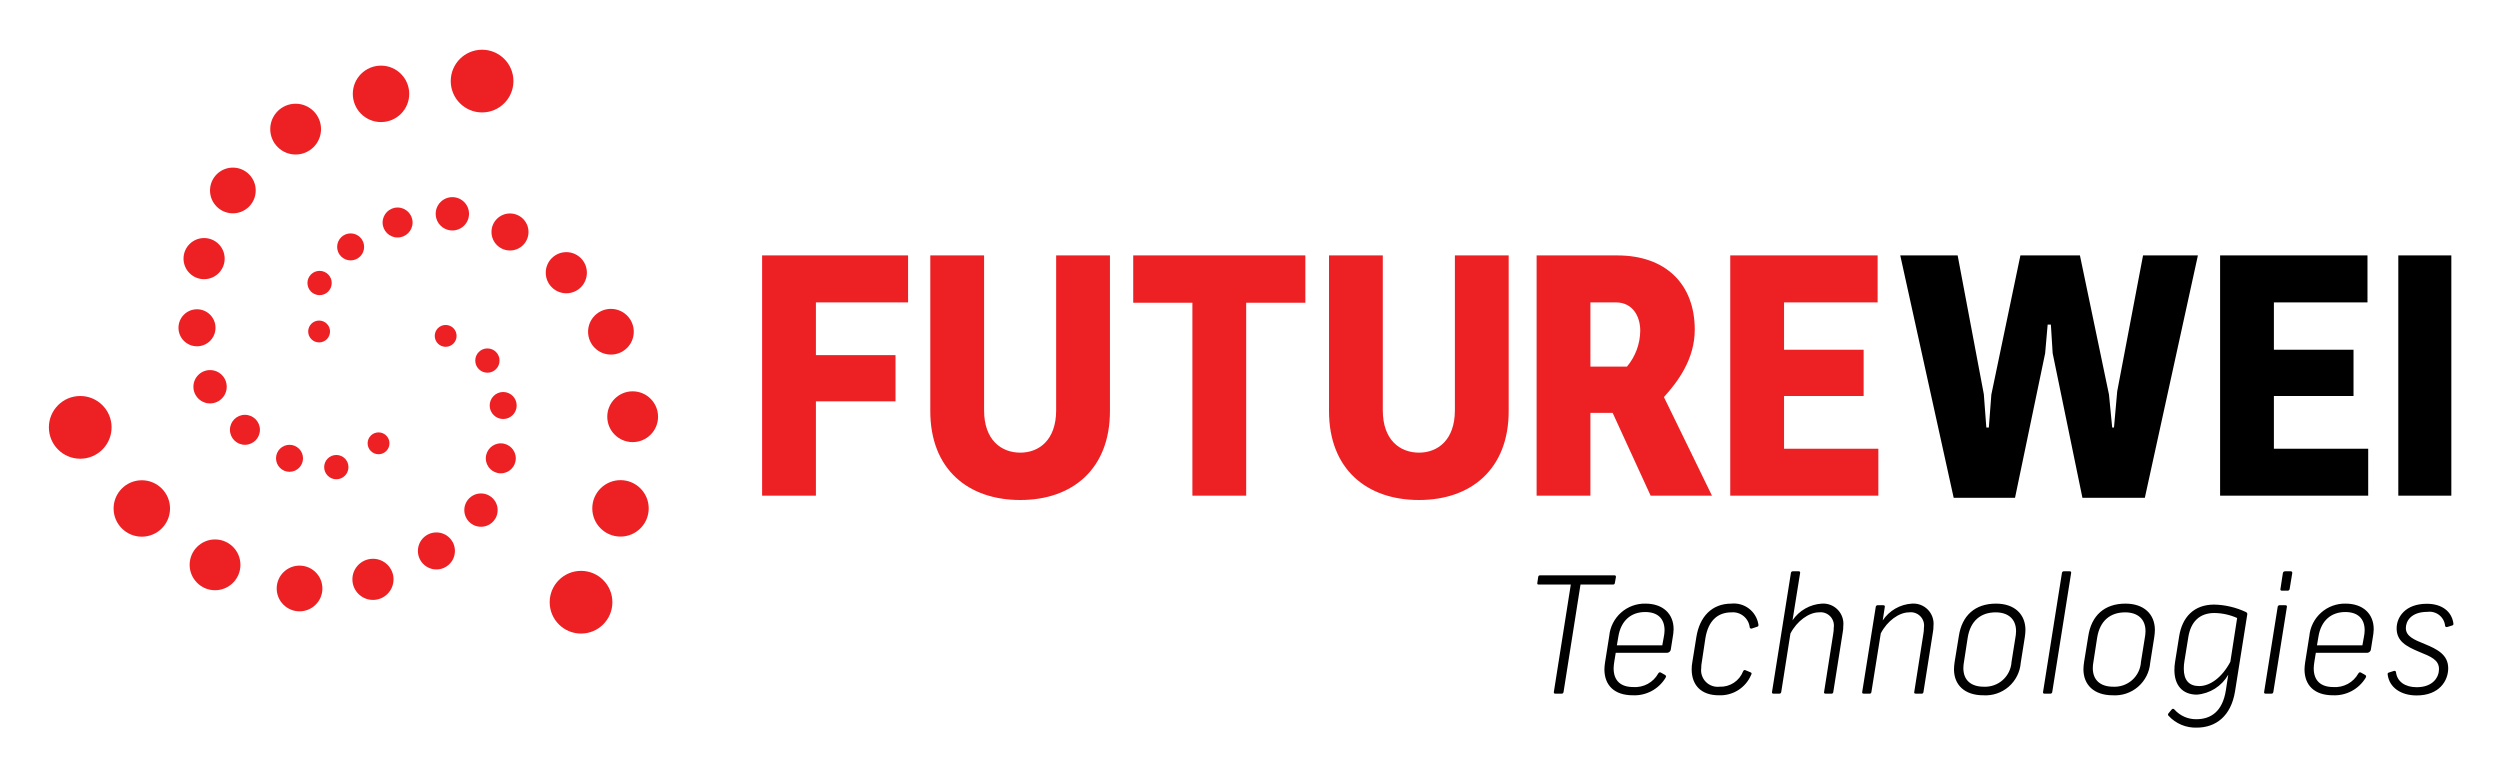 <svg xmlns="http://www.w3.org/2000/svg" width="174" height="54" viewBox="0 0 174 54" fill="none"><path d="M53.043 17.777H63.202V21.047H56.787V24.715H62.328V27.935H56.787V34.5H53.043V17.777ZM64.748 28.609V17.777H68.492V28.559C68.492 30.631 69.69 31.504 71.013 31.504C72.31 31.504 73.508 30.631 73.508 28.559V17.777H77.252V28.609C77.252 32.653 74.631 34.8 71.013 34.8C67.368 34.8 64.748 32.653 64.748 28.609ZM86.734 21.071V34.5H82.99V21.071H78.872V17.777H90.852V21.071H86.734ZM92.499 28.609V17.777H96.242V28.559C96.242 30.631 97.441 31.504 98.763 31.504C100.061 31.504 101.26 30.631 101.26 28.559V17.777H105.004V28.609C105.004 32.653 102.382 34.8 98.763 34.8C95.12 34.8 92.499 32.653 92.499 28.609ZM115.809 27.636L119.154 34.5H114.885L112.24 28.734H110.692V34.5H106.948V17.777H112.564C115.933 17.777 117.955 19.773 117.955 22.944C117.955 24.99 116.782 26.563 115.809 27.636ZM110.692 25.514H113.238C113.826 24.814 114.152 23.932 114.161 23.018C114.161 22.02 113.638 21.047 112.465 21.047H110.692V25.514ZM120.425 17.777H130.683V21.047H124.169V24.341H129.709V27.561H124.169V31.23H130.733V34.5H120.425V17.777Z" fill="#ED2024"></path><path d="M146.785 27.461L147.009 29.758H147.134L147.358 27.237L149.156 17.777H152.974L149.28 34.649H144.937L142.866 24.59L142.741 22.594H142.517L142.342 24.59L140.245 34.649H135.977L132.258 17.777H136.252L138.074 27.436L138.249 29.758H138.423L138.598 27.461L140.62 17.777H144.763L146.785 27.461ZM154.519 17.777H164.777V21.047H158.263V24.341H163.805V27.561H158.263V31.23H164.827V34.5H154.519V17.777ZM166.922 34.5V17.777H170.613V34.5H166.922ZM112.467 40.167L112.4 40.549C112.389 40.639 112.355 40.684 112.276 40.684H110.003L108.822 48.167C108.818 48.2 108.803 48.23 108.777 48.251C108.752 48.272 108.72 48.282 108.687 48.279H108.248C108.169 48.279 108.136 48.234 108.147 48.167L109.328 40.684H107.089C107.011 40.684 106.977 40.651 106.999 40.561L107.055 40.178C107.066 40.088 107.1 40.043 107.19 40.043H112.367C112.445 40.043 112.479 40.088 112.467 40.167ZM116.483 43.79C116.477 43.994 116.454 44.197 116.415 44.398L116.292 45.174C116.289 45.212 116.279 45.249 116.262 45.283C116.245 45.318 116.221 45.348 116.191 45.372C116.162 45.397 116.127 45.414 116.09 45.425C116.054 45.435 116.015 45.438 115.977 45.433H112.455L112.354 46.052C112.328 46.204 112.313 46.358 112.308 46.513C112.308 47.38 112.804 47.818 113.67 47.818C114.021 47.843 114.371 47.768 114.68 47.601C114.989 47.433 115.244 47.181 115.414 46.873C115.471 46.783 115.538 46.772 115.605 46.817L115.887 46.974C115.977 47.03 115.965 47.098 115.921 47.177C115.685 47.564 115.35 47.882 114.951 48.096C114.551 48.309 114.101 48.412 113.648 48.392C112.354 48.392 111.667 47.694 111.667 46.581C111.671 46.418 111.686 46.257 111.712 46.097L112.005 44.251C112.065 43.629 112.358 43.053 112.826 42.637C113.293 42.222 113.9 41.999 114.525 42.012C115.74 42.012 116.483 42.721 116.483 43.79ZM115.853 43.869C115.853 43.036 115.358 42.597 114.503 42.597C113.535 42.597 112.815 43.182 112.635 44.319L112.534 44.915H115.695L115.797 44.353C115.831 44.194 115.85 44.032 115.853 43.869ZM122.377 43.418C122.411 43.554 122.377 43.599 122.298 43.621L121.927 43.745C121.912 43.751 121.896 43.754 121.88 43.753C121.865 43.752 121.849 43.748 121.835 43.74C121.821 43.733 121.809 43.722 121.799 43.709C121.79 43.696 121.784 43.682 121.781 43.666C121.747 43.36 121.596 43.079 121.358 42.884C121.12 42.688 120.816 42.593 120.509 42.62C119.553 42.62 118.9 43.194 118.697 44.408L118.45 46.052C118.42 46.2 118.405 46.35 118.405 46.502C118.382 46.675 118.399 46.851 118.455 47.017C118.511 47.183 118.603 47.334 118.726 47.458C118.848 47.583 118.998 47.678 119.162 47.736C119.327 47.795 119.503 47.815 119.677 47.795C120.028 47.811 120.375 47.717 120.67 47.525C120.964 47.333 121.191 47.054 121.319 46.727C121.364 46.636 121.409 46.614 121.488 46.648L121.837 46.794C121.927 46.828 121.927 46.896 121.882 46.963C121.699 47.403 121.384 47.776 120.982 48.032C120.579 48.287 120.108 48.413 119.631 48.392C118.416 48.392 117.741 47.706 117.741 46.581C117.74 46.414 117.755 46.248 117.786 46.085L118.068 44.33C118.292 42.935 119.136 42.012 120.498 42.012C120.93 41.967 121.364 42.086 121.713 42.347C122.061 42.608 122.298 42.99 122.377 43.418ZM128.293 43.565C128.295 43.723 128.28 43.882 128.249 44.038L127.596 48.167C127.595 48.184 127.591 48.2 127.584 48.215C127.576 48.229 127.566 48.242 127.553 48.253C127.541 48.264 127.526 48.272 127.51 48.276C127.494 48.281 127.477 48.282 127.461 48.279H127.067C126.977 48.279 126.932 48.234 126.955 48.167L127.585 44.161C127.615 44.002 127.63 43.84 127.63 43.678C127.652 43.535 127.64 43.39 127.596 43.254C127.552 43.117 127.477 42.992 127.377 42.89C127.276 42.787 127.153 42.709 127.017 42.662C126.882 42.615 126.737 42.601 126.594 42.62C125.897 42.62 125.064 43.227 124.614 44.093L123.973 48.167C123.969 48.2 123.953 48.23 123.928 48.251C123.903 48.272 123.87 48.282 123.838 48.279H123.433C123.354 48.279 123.32 48.234 123.331 48.167L124.648 39.874C124.651 39.841 124.667 39.812 124.692 39.791C124.718 39.77 124.75 39.759 124.783 39.762H125.188C125.267 39.762 125.301 39.807 125.289 39.874L124.76 43.171C124.989 42.836 125.291 42.557 125.644 42.356C125.997 42.155 126.391 42.037 126.797 42.012C127.002 41.997 127.208 42.028 127.4 42.101C127.592 42.175 127.765 42.29 127.908 42.438C128.051 42.586 128.16 42.764 128.226 42.959C128.293 43.153 128.316 43.36 128.293 43.565ZM134.57 43.565C134.571 43.723 134.556 43.882 134.525 44.038L133.872 48.167C133.872 48.184 133.868 48.2 133.86 48.215C133.853 48.229 133.843 48.242 133.83 48.253C133.817 48.264 133.802 48.272 133.786 48.276C133.771 48.281 133.754 48.282 133.738 48.279H133.343C133.254 48.279 133.209 48.234 133.231 48.167L133.861 44.161C133.892 44.002 133.907 43.84 133.906 43.678C133.928 43.535 133.917 43.39 133.873 43.254C133.829 43.117 133.754 42.992 133.653 42.89C133.553 42.787 133.43 42.709 133.294 42.662C133.158 42.615 133.013 42.601 132.871 42.62C132.173 42.62 131.352 43.216 130.902 44.083L130.249 48.167C130.248 48.184 130.244 48.2 130.237 48.215C130.23 48.229 130.219 48.242 130.207 48.253C130.194 48.264 130.179 48.271 130.163 48.276C130.147 48.281 130.131 48.282 130.114 48.279H129.72C129.63 48.279 129.596 48.234 129.608 48.167L130.553 42.237C130.556 42.205 130.572 42.174 130.598 42.153C130.623 42.132 130.655 42.122 130.688 42.124H131.082C131.161 42.124 131.195 42.17 131.183 42.237L131.037 43.182C131.262 42.843 131.564 42.56 131.917 42.357C132.271 42.154 132.666 42.036 133.073 42.012C133.278 41.997 133.484 42.028 133.676 42.101C133.869 42.175 134.042 42.29 134.185 42.438C134.328 42.586 134.436 42.764 134.503 42.959C134.569 43.153 134.592 43.36 134.57 43.565ZM140.971 43.846C140.968 44.016 140.953 44.185 140.926 44.353L140.644 46.13C140.594 46.775 140.291 47.373 139.803 47.797C139.314 48.22 138.679 48.434 138.034 48.392C136.74 48.392 135.997 47.672 135.997 46.581C136.001 46.411 136.016 46.242 136.042 46.074L136.335 44.274C136.548 42.856 137.449 42.012 138.922 42.012C140.216 42.012 140.971 42.755 140.971 43.846ZM136.953 44.375L136.695 46.052C136.667 46.2 136.652 46.351 136.65 46.502C136.65 47.346 137.19 47.795 138.068 47.795C138.554 47.821 139.03 47.653 139.393 47.329C139.756 47.004 139.975 46.549 140.003 46.062L140.261 44.443C140.296 44.272 140.315 44.099 140.318 43.925C140.318 43.081 139.766 42.62 138.9 42.62C137.876 42.62 137.145 43.194 136.953 44.375ZM144.152 39.874L142.836 48.167C142.832 48.2 142.816 48.23 142.791 48.251C142.766 48.272 142.734 48.282 142.701 48.279H142.296C142.217 48.279 142.183 48.234 142.195 48.167L143.511 39.874C143.515 39.841 143.531 39.812 143.556 39.791C143.581 39.77 143.613 39.759 143.646 39.762H144.051C144.13 39.762 144.164 39.807 144.152 39.874ZM149.98 43.846C149.977 44.016 149.962 44.185 149.935 44.353L149.654 46.13C149.603 46.775 149.301 47.373 148.812 47.797C148.324 48.22 147.688 48.434 147.043 48.392C145.749 48.392 145.007 47.672 145.007 46.581C145.01 46.411 145.025 46.242 145.052 46.074L145.344 44.274C145.558 42.856 146.458 42.012 147.932 42.012C149.226 42.012 149.98 42.755 149.98 43.846ZM145.963 44.375L145.704 46.052C145.676 46.2 145.661 46.351 145.659 46.502C145.659 47.346 146.199 47.795 147.077 47.795C147.563 47.821 148.04 47.653 148.403 47.329C148.765 47.004 148.984 46.549 149.012 46.062L149.271 44.443C149.306 44.272 149.325 44.099 149.327 43.925C149.327 43.081 148.776 42.62 147.91 42.62C146.886 42.62 146.154 43.194 145.963 44.375ZM156.402 42.811L155.558 48.122C155.277 49.855 154.209 50.643 152.892 50.643C152.526 50.655 152.161 50.587 151.823 50.446C151.486 50.304 151.182 50.091 150.934 49.821C150.921 49.81 150.91 49.796 150.903 49.781C150.895 49.765 150.892 49.748 150.892 49.731C150.892 49.714 150.895 49.697 150.903 49.681C150.91 49.666 150.921 49.652 150.934 49.641L151.148 49.382C151.158 49.367 151.173 49.354 151.189 49.345C151.206 49.336 151.225 49.331 151.243 49.331C151.262 49.331 151.281 49.336 151.298 49.345C151.314 49.354 151.328 49.367 151.339 49.382C151.53 49.598 151.766 49.77 152.03 49.887C152.294 50.004 152.581 50.062 152.869 50.057C153.871 50.057 154.681 49.528 154.917 48.066L155.086 46.963C154.862 47.354 154.546 47.684 154.166 47.925C153.785 48.166 153.352 48.311 152.903 48.347C151.902 48.347 151.339 47.694 151.339 46.636C151.339 46.448 151.354 46.26 151.384 46.074L151.666 44.307C151.879 42.935 152.712 42.079 154.107 42.079C154.87 42.096 155.622 42.273 156.313 42.597C156.414 42.653 156.425 42.698 156.402 42.811ZM155.705 43.013C155.205 42.79 154.665 42.671 154.118 42.665C153.084 42.665 152.476 43.283 152.307 44.341L152.037 46.007C152.007 46.185 151.991 46.366 151.992 46.547C151.992 47.346 152.363 47.751 153.061 47.751C153.792 47.751 154.625 47.199 155.232 46.063L155.705 43.013ZM159.169 42.237L158.223 48.167C158.22 48.2 158.204 48.23 158.179 48.251C158.154 48.272 158.121 48.282 158.089 48.279H157.684C157.605 48.279 157.571 48.234 157.582 48.167L158.527 42.237C158.531 42.205 158.547 42.174 158.572 42.153C158.597 42.132 158.63 42.122 158.662 42.124H159.067C159.146 42.124 159.18 42.17 159.169 42.237ZM159.54 39.896L159.36 40.988C159.357 41.024 159.339 41.057 159.312 41.08C159.285 41.103 159.249 41.114 159.214 41.112H158.82C158.741 41.112 158.696 41.066 158.719 40.988L158.887 39.896C158.891 39.858 158.909 39.822 158.939 39.797C158.968 39.772 159.006 39.759 159.045 39.762H159.428C159.517 39.762 159.551 39.807 159.54 39.896ZM165.21 43.79C165.204 43.994 165.181 44.197 165.142 44.398L165.019 45.174C165.017 45.212 165.007 45.249 164.989 45.283C164.972 45.318 164.948 45.348 164.918 45.372C164.889 45.396 164.854 45.414 164.818 45.425C164.781 45.435 164.742 45.438 164.704 45.433H161.182L161.081 46.052C161.055 46.204 161.04 46.358 161.035 46.513C161.035 47.38 161.531 47.818 162.397 47.818C162.748 47.843 163.098 47.768 163.407 47.601C163.716 47.433 163.971 47.181 164.141 46.873C164.198 46.783 164.265 46.772 164.332 46.817L164.614 46.974C164.704 47.03 164.693 47.098 164.648 47.177C164.413 47.564 164.077 47.882 163.678 48.096C163.278 48.309 162.828 48.412 162.375 48.392C161.081 48.392 160.394 47.694 160.394 46.581C160.399 46.418 160.414 46.257 160.439 46.097L160.732 44.251C160.792 43.629 161.086 43.053 161.553 42.637C162.02 42.222 162.627 41.999 163.252 42.012C164.467 42.012 165.21 42.721 165.21 43.79ZM164.58 43.869C164.58 43.036 164.085 42.597 163.23 42.597C162.262 42.597 161.542 43.182 161.362 44.319L161.261 44.915H164.422L164.524 44.353C164.558 44.194 164.577 44.032 164.58 43.869ZM170.755 43.373C170.766 43.475 170.755 43.52 170.642 43.542L170.35 43.633C170.249 43.666 170.204 43.633 170.181 43.565C170.167 43.418 170.124 43.275 170.054 43.145C169.983 43.016 169.887 42.902 169.772 42.81C169.656 42.719 169.523 42.652 169.381 42.613C169.238 42.575 169.09 42.565 168.944 42.586C167.807 42.586 167.447 43.238 167.447 43.711C167.447 44.285 168.01 44.522 168.764 44.825C169.675 45.196 170.395 45.59 170.395 46.513C170.395 47.38 169.776 48.403 168.201 48.403C167.087 48.403 166.311 47.84 166.187 46.985C166.164 46.873 166.187 46.828 166.277 46.805L166.592 46.704C166.693 46.67 166.738 46.693 166.761 46.783C166.84 47.447 167.402 47.83 168.201 47.83C169.338 47.83 169.754 47.132 169.754 46.569C169.754 45.928 169.202 45.702 168.37 45.365C167.458 44.982 166.806 44.622 166.806 43.733C166.806 42.957 167.402 42.023 168.91 42.023C169.956 42.023 170.632 42.552 170.755 43.373Z" fill="black"></path><path d="M40.44 44.096C41.645 44.096 42.622 43.12 42.622 41.914C42.622 40.709 41.645 39.732 40.44 39.732C39.235 39.732 38.258 40.709 38.258 41.914C38.258 43.12 39.235 44.096 40.44 44.096Z" fill="#ED2024"></path><path d="M43.186 37.346C44.271 37.346 45.15 36.466 45.15 35.382C45.15 34.297 44.271 33.418 43.186 33.418C42.102 33.418 41.223 34.297 41.223 35.382C41.223 36.466 42.102 37.346 43.186 37.346Z" fill="#ED2024"></path><path d="M44.033 30.771C45.009 30.771 45.801 29.98 45.801 29.004C45.801 28.028 45.009 27.236 44.033 27.236C43.057 27.236 42.266 28.028 42.266 29.004C42.266 29.98 43.057 30.771 44.033 30.771Z" fill="#ED2024"></path><path d="M42.52 24.679C43.399 24.679 44.111 23.967 44.111 23.089C44.111 22.21 43.399 21.498 42.52 21.498C41.642 21.498 40.93 22.21 40.93 23.089C40.93 23.967 41.642 24.679 42.52 24.679Z" fill="#ED2024"></path><path d="M39.416 20.412C40.207 20.412 40.847 19.771 40.847 18.98C40.847 18.19 40.207 17.549 39.416 17.549C38.625 17.549 37.984 18.19 37.984 18.98C37.984 19.771 38.625 20.412 39.416 20.412Z" fill="#ED2024"></path><path d="M35.495 17.434C36.207 17.434 36.784 16.857 36.784 16.146C36.784 15.434 36.207 14.857 35.495 14.857C34.784 14.857 34.207 15.434 34.207 16.146C34.207 16.857 34.784 17.434 35.495 17.434Z" fill="#ED2024"></path><path d="M31.484 16.04C32.124 16.04 32.644 15.521 32.644 14.88C32.644 14.24 32.124 13.721 31.484 13.721C30.843 13.721 30.324 14.24 30.324 14.88C30.324 15.521 30.843 16.04 31.484 16.04Z" fill="#ED2024"></path><path d="M27.672 16.53C28.248 16.53 28.716 16.063 28.716 15.487C28.716 14.911 28.248 14.443 27.672 14.443C27.096 14.443 26.629 14.911 26.629 15.487C26.629 16.063 27.096 16.53 27.672 16.53Z" fill="#ED2024"></path><path d="M24.404 18.123C24.923 18.123 25.343 17.702 25.343 17.183C25.343 16.665 24.923 16.244 24.404 16.244C23.885 16.244 23.465 16.665 23.465 17.183C23.465 17.702 23.885 18.123 24.404 18.123Z" fill="#ED2024"></path><path d="M22.244 20.542C22.711 20.542 23.089 20.164 23.089 19.697C23.089 19.23 22.711 18.852 22.244 18.852C21.777 18.852 21.398 19.23 21.398 19.697C21.398 20.164 21.777 20.542 22.244 20.542Z" fill="#ED2024"></path><path d="M22.21 23.832C22.63 23.832 22.97 23.491 22.97 23.071C22.97 22.651 22.63 22.311 22.21 22.311C21.79 22.311 21.449 22.651 21.449 23.071C21.449 23.491 21.79 23.832 22.21 23.832Z" fill="#ED2024"></path><path d="M33.553 7.825C34.758 7.825 35.735 6.848 35.735 5.643C35.735 4.438 34.758 3.461 33.553 3.461C32.348 3.461 31.371 4.438 31.371 5.643C31.371 6.848 32.348 7.825 33.553 7.825Z" fill="#ED2024"></path><path d="M26.518 8.496C27.603 8.496 28.482 7.617 28.482 6.532C28.482 5.448 27.603 4.568 26.518 4.568C25.434 4.568 24.555 5.448 24.555 6.532C24.555 7.617 25.434 8.496 26.518 8.496Z" fill="#ED2024"></path><path d="M20.576 10.754C21.552 10.754 22.344 9.962 22.344 8.986C22.344 8.01 21.552 7.219 20.576 7.219C19.6 7.219 18.809 8.01 18.809 8.986C18.809 9.962 19.6 10.754 20.576 10.754Z" fill="#ED2024"></path><path d="M16.208 14.847C17.086 14.847 17.798 14.135 17.798 13.257C17.798 12.378 17.086 11.666 16.208 11.666C15.329 11.666 14.617 12.378 14.617 13.257C14.617 14.135 15.329 14.847 16.208 14.847Z" fill="#ED2024"></path><path d="M14.205 19.431C14.996 19.431 15.637 18.79 15.637 18C15.637 17.209 14.996 16.568 14.205 16.568C13.414 16.568 12.773 17.209 12.773 18C12.773 18.79 13.414 19.431 14.205 19.431Z" fill="#ED2024"></path><path d="M13.71 24.102C14.422 24.102 14.999 23.525 14.999 22.814C14.999 22.102 14.422 21.525 13.71 21.525C12.999 21.525 12.422 22.102 12.422 22.814C12.422 23.525 12.999 24.102 13.71 24.102Z" fill="#ED2024"></path><path d="M14.621 28.077C15.261 28.077 15.78 27.558 15.78 26.918C15.78 26.277 15.261 25.758 14.621 25.758C13.98 25.758 13.461 26.277 13.461 26.918C13.461 27.558 13.98 28.077 14.621 28.077Z" fill="#ED2024"></path><path d="M17.047 30.958C17.623 30.958 18.091 30.491 18.091 29.915C18.091 29.338 17.623 28.871 17.047 28.871C16.471 28.871 16.004 29.338 16.004 29.915C16.004 30.491 16.471 30.958 17.047 30.958Z" fill="#ED2024"></path><path d="M20.15 32.838C20.669 32.838 21.09 32.417 21.09 31.898C21.09 31.38 20.669 30.959 20.15 30.959C19.631 30.959 19.211 31.38 19.211 31.898C19.211 32.417 19.631 32.838 20.15 32.838Z" fill="#ED2024"></path><path d="M23.408 33.357C23.875 33.357 24.253 32.978 24.253 32.511C24.253 32.044 23.875 31.666 23.408 31.666C22.941 31.666 22.562 32.044 22.562 32.511C22.562 32.978 22.941 33.357 23.408 33.357Z" fill="#ED2024"></path><path d="M26.346 31.615C26.767 31.615 27.107 31.274 27.107 30.854C27.107 30.434 26.767 30.094 26.346 30.094C25.927 30.094 25.586 30.434 25.586 30.854C25.586 31.274 25.927 31.615 26.346 31.615Z" fill="#ED2024"></path><path d="M5.584 31.927C6.789 31.927 7.766 30.95 7.766 29.744C7.766 28.539 6.789 27.562 5.584 27.562C4.379 27.562 3.402 28.539 3.402 29.744C3.402 30.95 4.379 31.927 5.584 31.927Z" fill="#ED2024"></path><path d="M9.87 37.353C10.955 37.353 11.834 36.474 11.834 35.39C11.834 34.305 10.955 33.426 9.87 33.426C8.785 33.426 7.906 34.305 7.906 35.39C7.906 36.474 8.785 37.353 9.87 37.353Z" fill="#ED2024"></path><path d="M14.967 41.08C15.943 41.08 16.734 40.289 16.734 39.312C16.734 38.336 15.943 37.545 14.967 37.545C13.991 37.545 13.199 38.336 13.199 39.312C13.199 40.289 13.991 41.08 14.967 41.08Z" fill="#ED2024"></path><path d="M20.848 42.548C21.727 42.548 22.439 41.836 22.439 40.958C22.439 40.079 21.727 39.367 20.848 39.367C19.97 39.367 19.258 40.079 19.258 40.958C19.258 41.836 19.97 42.548 20.848 42.548Z" fill="#ED2024"></path><path d="M25.959 41.754C26.75 41.754 27.39 41.113 27.39 40.322C27.39 39.532 26.75 38.891 25.959 38.891C25.168 38.891 24.527 39.532 24.527 40.322C24.527 41.113 25.168 41.754 25.959 41.754Z" fill="#ED2024"></path><path d="M30.374 39.633C31.086 39.633 31.663 39.057 31.663 38.345C31.663 37.633 31.086 37.057 30.374 37.057C29.663 37.057 29.086 37.633 29.086 38.345C29.086 39.057 29.663 39.633 30.374 39.633Z" fill="#ED2024"></path><path d="M33.476 36.663C34.117 36.663 34.636 36.144 34.636 35.504C34.636 34.863 34.117 34.344 33.476 34.344C32.836 34.344 32.316 34.863 32.316 35.504C32.316 36.144 32.836 36.663 33.476 36.663Z" fill="#ED2024"></path><path d="M34.856 32.944C35.432 32.944 35.899 32.477 35.899 31.901C35.899 31.325 35.432 30.857 34.856 30.857C34.28 30.857 33.812 31.325 33.812 31.901C33.812 32.477 34.28 32.944 34.856 32.944Z" fill="#ED2024"></path><path d="M35.021 29.162C35.54 29.162 35.961 28.741 35.961 28.223C35.961 27.704 35.54 27.283 35.021 27.283C34.503 27.283 34.082 27.704 34.082 28.223C34.082 28.741 34.503 29.162 35.021 29.162Z" fill="#ED2024"></path><path d="M33.923 25.941C34.39 25.941 34.769 25.562 34.769 25.095C34.769 24.628 34.39 24.25 33.923 24.25C33.457 24.25 33.078 24.628 33.078 25.095C33.078 25.562 33.457 25.941 33.923 25.941Z" fill="#ED2024"></path><path d="M31.018 24.138C31.438 24.138 31.779 23.798 31.779 23.378C31.779 22.958 31.438 22.617 31.018 22.617C30.598 22.617 30.258 22.958 30.258 23.378C30.258 23.798 30.598 24.138 31.018 24.138Z" fill="#ED2024"></path></svg>